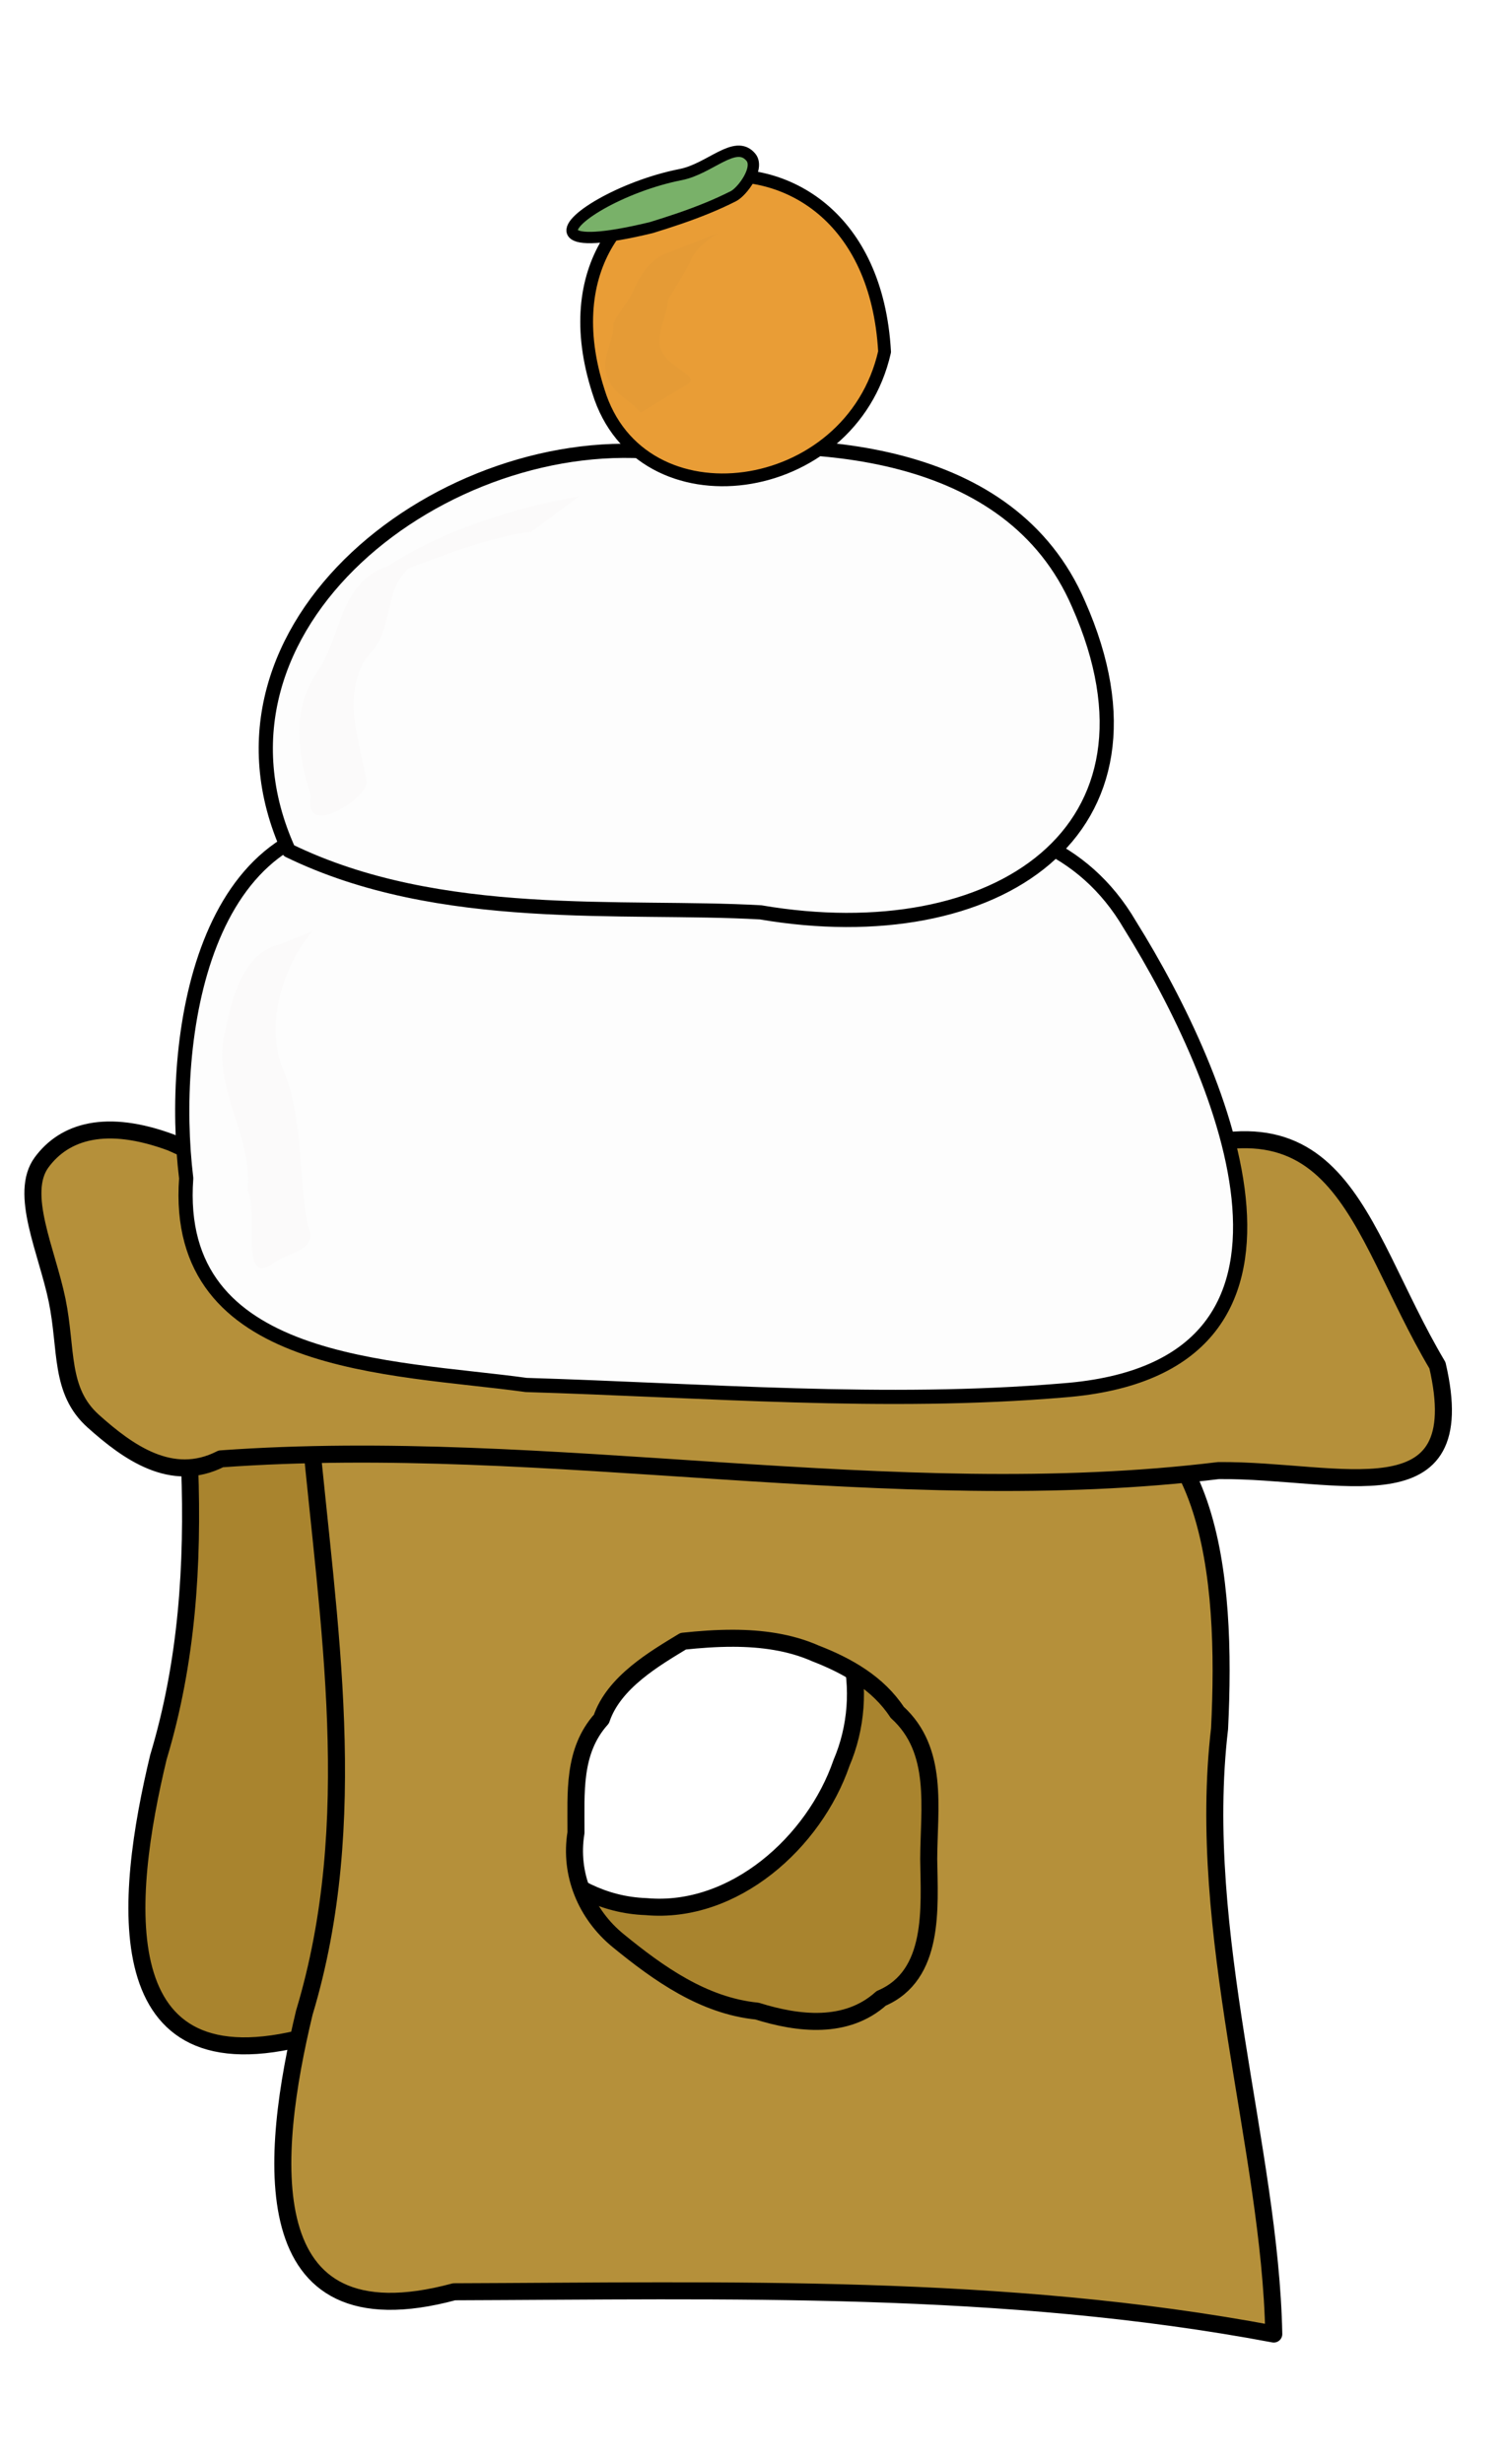 <?xml version="1.0" encoding="UTF-8" standalone="no"?>
<!-- Created with Inkscape (http://www.inkscape.org/) -->

<svg
   xmlns:dc="http://purl.org/dc/elements/1.1/"
   xmlns:cc="http://creativecommons.org/ns#"
   xmlns:rdf="http://www.w3.org/1999/02/22-rdf-syntax-ns#"
   xmlns:svg="http://www.w3.org/2000/svg"
   xmlns="http://www.w3.org/2000/svg"
   xmlns:sodipodi="http://sodipodi.sourceforge.net/DTD/sodipodi-0.dtd"
   xmlns:inkscape="http://www.inkscape.org/namespaces/inkscape"
   width="300mm"
   height="490mm"
   viewBox="0 0 1062.992 1736.22"
   id="svg7746"
   version="1.1"
   inkscape:version="0.91 r13725"
   sodipodi:docname="kagamimochi.svg">
  <defs
     id="defs7748">
    <filter
       inkscape:collect="always"
       style="color-interpolation-filters:sRGB"
       id="filter8418"
       x="-0.133"
       width="1.266"
       y="-0.117"
       height="1.233">
      <feGaussianBlur
         inkscape:collect="always"
         stdDeviation="10.938"
         id="feGaussianBlur8420" />
    </filter>
    <filter
       inkscape:collect="always"
       style="color-interpolation-filters:sRGB"
       id="filter8422"
       x="-0.412"
       width="1.823"
       y="-0.11"
       height="1.221">
      <feGaussianBlur
         inkscape:collect="always"
         stdDeviation="10.938"
         id="feGaussianBlur8424" />
    </filter>
    <filter
       inkscape:collect="always"
       style="color-interpolation-filters:sRGB"
       id="filter8444"
       x="-0.302"
       width="1.603"
       y="-0.19"
       height="1.38">
      <feGaussianBlur
         inkscape:collect="always"
         stdDeviation="10.013"
         id="feGaussianBlur8446" />
    </filter>
  </defs>
  <sodipodi:namedview
     id="base"
     pagecolor="#ffffff"
     bordercolor="#666666"
     borderopacity="1.0"
     inkscape:pageopacity="0.0"
     inkscape:pageshadow="2"
     inkscape:zoom="0.35"
     inkscape:cx="4.2602306"
     inkscape:cy="1013.1983"
     inkscape:document-units="px"
     inkscape:current-layer="g8358"
     showgrid="false"
     fit-margin-top="0"
     fit-margin-left="0"
     fit-margin-right="0"
     fit-margin-bottom="0"
     inkscape:window-width="1916"
     inkscape:window-height="1035"
     inkscape:window-x="4"
     inkscape:window-y="1"
     inkscape:window-maximized="1" />
  <g
     inkscape:label="Layer 1"
     inkscape:groupmode="layer"
     id="layer1"
     transform="translate(123.546,-38.773)">
    <g
       id="g8358"
       transform="translate(17.143,-85.714)">
      <g
         id="g8450">
        <path
           inkscape:connector-curvature="0"
           style="fill:#a9842e;fill-opacity:1;fill-rule:evenodd;stroke:#000000;stroke-width:12;stroke-linecap:round;stroke-linejoin:round;stroke-miterlimit:4;stroke-dasharray:none;stroke-opacity:1"
           d="m 498.766,924.143 c -13.826,-0.105 -29.197,1.757 -46.277,5.873 -139.828,-4.331 -278.107,28.692 -416.939,3.053 -16.583,-13.219 -53.077,24.398 -60.498,19.014 12.741,137.017 36.53,275.737 -4.068,410.432 -23.795,99.167 -38.223,235.406 105.586,196.707 192.866,-0.649 387.227,-6.114 577.77,29.773 -2.536,-130.311 -55.156,-282.352 -38.213,-426.5 5.275,-106.236 -4.776,-237.496 -117.359,-238.352 z m -523.715,27.939 c -0.257,-2.764 -0.518,-5.529 -0.766,-8.291 -1.006,4.726 -0.637,7.273 0.766,8.291 z M 335.219,1209.066 c 25.57,-0.25 52.195,8.428 74.795,17.818 51.322,25.175 63.582,90.442 42.482,139.691 -19.177,55.838 -75.85,106.882 -137.758,101.275 -60.297,-2.132 -97.647,-54.922 -129.152,-99.551 -45.8,-66.447 31.11,-164.066 105.842,-147.367 13.486,-8.353 28.449,-11.717 43.791,-11.867 z"
           id="path8339" />
        <path
           inkscape:connector-curvature="0"
           style="fill:#b5903a;fill-opacity:1;fill-rule:evenodd;stroke:#000000;stroke-width:12;stroke-linecap:round;stroke-linejoin:round;stroke-miterlimit:4;stroke-dasharray:none;stroke-opacity:1"
           d="m 601.623,1104.143 c -13.826,-0.105 -29.199,1.757 -46.279,5.873 -139.828,-4.331 -278.105,28.692 -416.938,3.053 -16.583,-13.219 -53.077,24.397 -60.498,19.014 12.741,137.017 36.528,275.737 -4.07,410.432 -23.795,99.167 -38.221,235.406 105.588,196.707 192.866,-0.649 387.227,-6.114 577.77,29.773 -2.536,-130.311 -55.156,-282.352 -38.213,-426.5 5.275,-106.236 -4.776,-237.496 -117.359,-238.351 z M 77.908,1132.082 c -0.257,-2.764 -0.518,-5.529 -0.766,-8.291 -1.006,4.726 -0.637,7.273 0.766,8.291 z m 298.283,146.688 c 19.93,0.058 39.969,2.701 58.094,10.736 22.457,8.703 44.046,20.962 57.453,41.438 29.575,26.791 22.364,67.386 22.225,103.297 0.462,34.477 4.581,82.041 -33.486,98.242 -24.553,22.069 -58.501,18.052 -87.516,8.979 -37.815,-3.799 -69.402,-26.386 -97.908,-49.652 -22.668,-18.515 -34.517,-46.868 -29.74,-75.998 0.128,-28.078 -2.462,-57.465 17.939,-80.162 8.751,-26.023 37.908,-42.796 57.621,-54.799 11.443,-1.219 23.36,-2.115 35.318,-2.08 z"
           id="path8311" />
        <path
           style="fill:#b5903a;fill-opacity:1;fill-rule:evenodd;stroke:#000000;stroke-width:12;stroke-linecap:round;stroke-linejoin:round;stroke-miterlimit:4;stroke-dasharray:none;stroke-opacity:1"
           d="m -20,929.505 c -45.785,-16.98 -75.174,-7.995 -91.333,13.925 -16.158,21.92 3.771,62.488 10.908,97.244 7.137,34.757 1.482,63.701 25.585,85.232 24.102,21.53 55.104,44.217 89.84,26.458 232.197,-16.775 471.988,36.453 703.326,8.249 85.734,-0.665 179.554,34.857 154.252,-74.116 C 813.549,987.047 805.433,878.345 652.151,951.389 495.936,957.095 276.928,985.892 119.532,967.621 70.655,964.037 24.275,949.911 -20,929.505 Z"
           id="path8309"
           inkscape:connector-curvature="0"
           sodipodi:nodetypes="cssscccccc" />
        <path
           style="fill:#fdfdfd;fill-opacity:1;fill-rule:evenodd;stroke:#000000;stroke-width:10;stroke-linecap:round;stroke-linejoin:round;stroke-miterlimit:4;stroke-dasharray:none;stroke-opacity:1"
           d="M 131.429,703.791 C 0.571,694.031 -21.239,857.521 -9.435,954.681 -19.201,1088.408 135.611,1087.261 230.244,1100.307 c 125.865,3.793 252.928,14.407 378.245,3.849 C 810.088,1088.803 723.055,884.008 655.824,776.214 589.523,662.928 437.626,710.174 329.139,701.34 263.166,693.012 197.117,717.664 131.429,703.791 Z"
           id="path8305"
           inkscape:connector-curvature="0" />
        <path
           style="fill:#fdfdfd;fill-opacity:1;fill-rule:evenodd;stroke:#000000;stroke-width:10;stroke-linecap:round;stroke-linejoin:round;stroke-miterlimit:4;stroke-dasharray:none;stroke-opacity:1"
           d="M 62.857,723.791 C -9.338,564.738 174.337,425.463 327.557,443.737 c 104.444,-12.592 244.036,-4.616 291.98,106.317 71.074,160.397 -58.538,245.49 -223.996,217.266 -97.149,-5.518 -225.98,8.403 -332.683,-43.529 z"
           id="path8307"
           inkscape:connector-curvature="0"
           sodipodi:nodetypes="ccccc" />
        <path
           style="fill:#e99d36;fill-opacity:1;fill-rule:evenodd;stroke:#000000;stroke-width:9;stroke-linecap:round;stroke-linejoin:round;stroke-miterlimit:4;stroke-dasharray:none;stroke-opacity:1"
           d="M 482.857,372.362 C 472.188,181.677 224.977,226.146 281.138,400.212 c 29.498,96.366 178.121,76.445 201.719,-27.85 z"
           id="path8317"
           inkscape:connector-curvature="0"
           sodipodi:nodetypes="ccc" />
        <path
           style="fill:#79b169;fill-opacity:1;fill-rule:evenodd;stroke:#000000;stroke-width:8;stroke-linecap:round;stroke-linejoin:round;stroke-miterlimit:4;stroke-dasharray:none;stroke-opacity:1"
           d="m 388.571,235.219 c -10.9,-13.007 -28.766,8.219 -49.411,12.262 -20.645,4.043 -41.464,12.349 -56.174,20.691 -14.71,8.343 -23.309,16.723 -19.515,20.916 3.795,4.193 19.983,4.199 54.851,-4.207 6.574,-2.018 13.16,-4.114 19.703,-6.359 6.543,-2.245 13.043,-4.64 19.446,-7.255 6.403,-2.615 12.708,-5.45 18.862,-8.578 6.154,-3.127 18.675,-19.787 12.237,-27.471 z"
           id="path8319"
           inkscape:connector-curvature="0"
           sodipodi:nodetypes="assscsssa" />
        <path
           inkscape:connector-curvature="0"
           id="path8386"
           d="m 233.536,499.394 c -31.176,2.728 -86.846,26.161 -98.53,30.162 13.111,-11.082 48.695,-29.783 17.867,-8.28 -25.128,14.335 -14.219,46.274 -33.948,64.973 -19.576,27.004 -6.449,60.151 -0.879,89.271 -1.116,12.405 -45.268,40.148 -39.66,9.933 -8.724,-28.902 -14.026,-60.753 4.483,-87.355 17.799,-25.767 14.882,-62.726 49.991,-74.767 40.464,-26.123 87.596,-40.533 134.646,-49.197 -11.323,8.42 -22.647,16.84 -33.97,25.26 z"
           style="opacity:0.417;fill:#f3eeee;fill-opacity:1;stroke:none;stroke-width:8;stroke-linecap:round;stroke-linejoin:round;stroke-miterlimit:4;stroke-dasharray:none;stroke-opacity:1;filter:url(#filter8418)" />
        <path
           inkscape:connector-curvature="0"
           id="path8388"
           d="M 79.688,780.367 C 58.541,805.845 46.679,844.384 58.031,876.16 73.522,911.558 69.455,950.806 76.226,988.117 c 8.324,17.303 -13.771,18.672 -23.991,26.269 -24.838,18.179 -10.229,-37.602 -18.587,-51.254 4.184,-39.923 -26.626,-74.476 -15.182,-113.835 4.882,-22.889 12.161,-53.281 38.212,-59.398 7.67,-3.177 15.34,-6.354 23.01,-9.531 z"
           style="opacity:0.417;fill:#f3eeee;fill-opacity:1;stroke:none;stroke-width:8;stroke-linecap:round;stroke-linejoin:round;stroke-miterlimit:4;stroke-dasharray:none;stroke-opacity:1;filter:url(#filter8422)" />
        <path
           inkscape:connector-curvature="0"
           id="path8426"
           d="m 365.593,288.629 c -8.052,5.405 -16.389,11.042 -19.865,20.588 -4.628,9.229 -10.345,17.842 -15.516,26.419 -0.464,9.79 -5.704,18.483 -6.089,28.242 -0.602,12.522 11.822,18.255 20.044,25.028 6.356,4.956 -2.929,7.274 -6.233,9.896 -8.99,5.486 -17.98,10.972 -26.97,16.458 -7.693,-9.198 -21.213,-14.042 -24.093,-27.05 -3.898,-12.341 5.477,-23.433 4.786,-35.664 3.633,-8.665 10.825,-15.347 14.437,-24.176 5.04,-10.6 11.084,-20.448 22.396,-25.223 12.368,-4.839 24.736,-9.678 37.104,-14.518 z"
           style="opacity:0.298;fill:#c38a3d;fill-opacity:1;stroke:none;stroke-width:8;stroke-linecap:round;stroke-linejoin:round;stroke-miterlimit:4;stroke-dasharray:none;stroke-opacity:1;filter:url(#filter8444)" />
      </g>
    </g>
  </g>
</svg>
